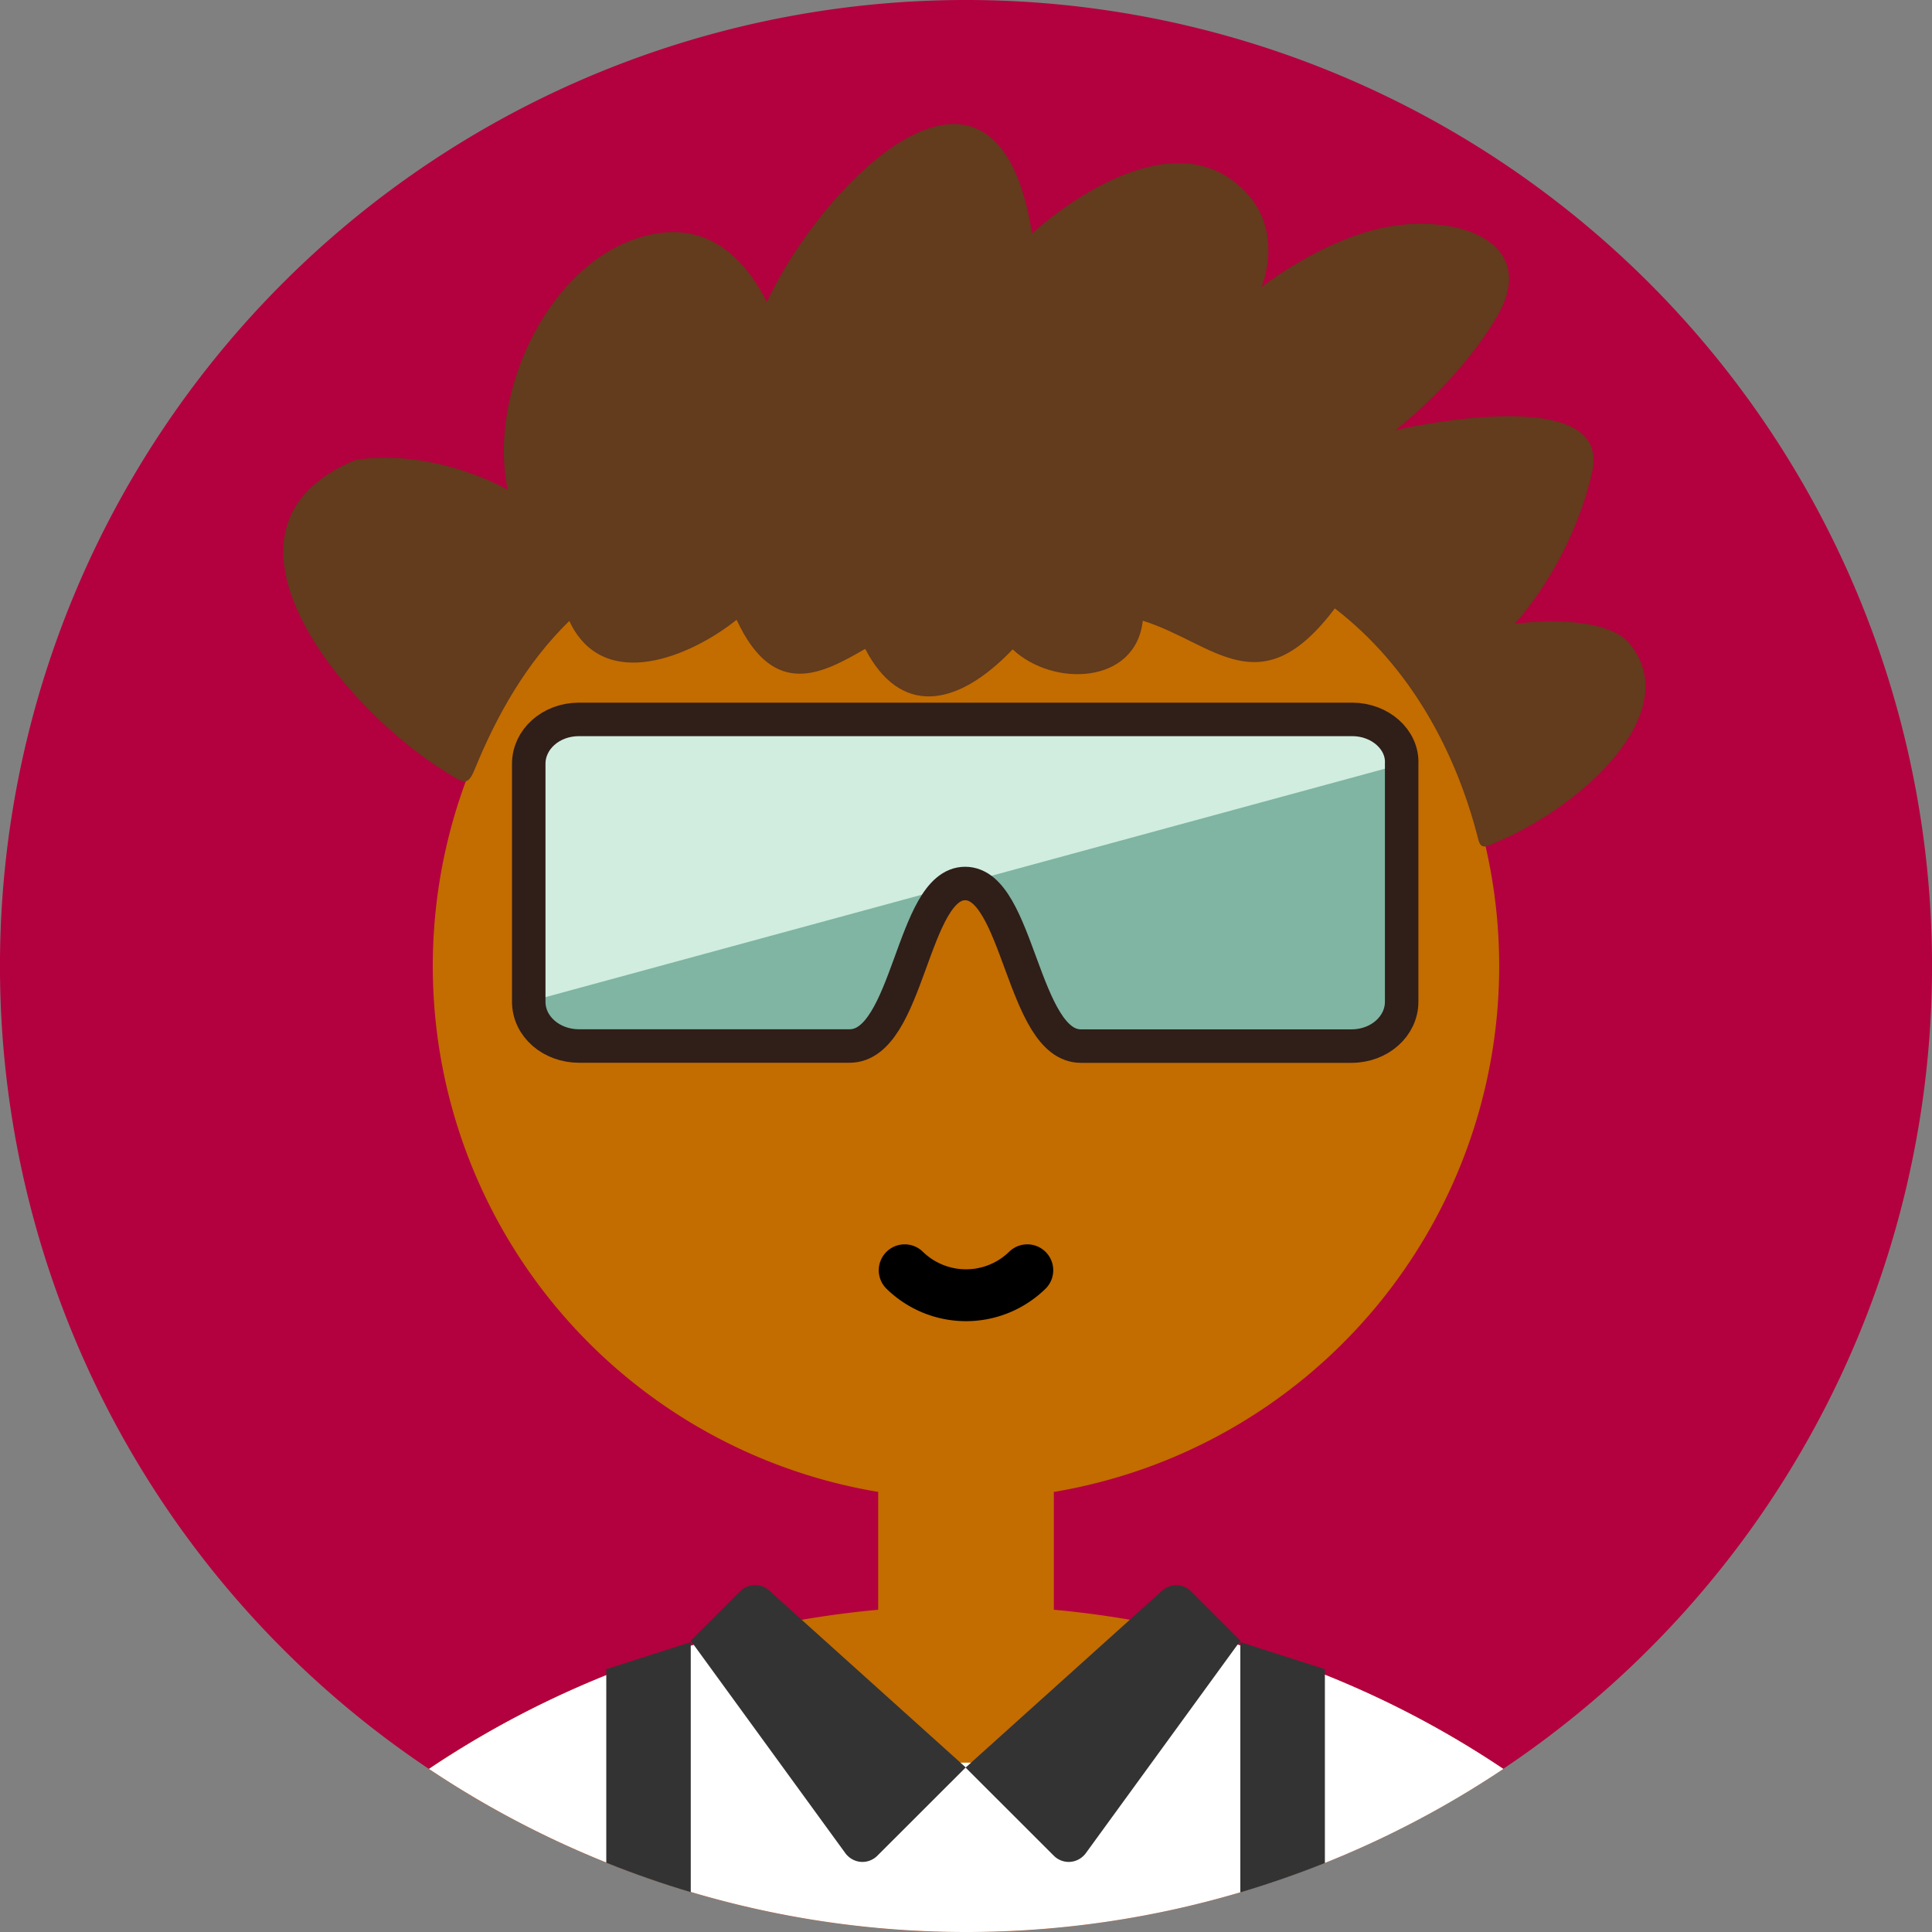 <svg xmlns="http://www.w3.org/2000/svg" viewBox="0 0 231 231"><rect x="0" y="0" width="231" height="231" fill="#808080" stroke="none"/><path d="M33.83,33.83a115.5,115.5,0,1,1,0,163.34,115.49,115.49,0,0,1,0-163.34Z" style="fill:#b3003e;"/><path d="m115.5 51.75a63.75 63.75 0 0 0-10.5 126.63v14.09a115.5 115.5 0 0 0-53.729 19.027 115.5 115.5 0 0 0 128.46 0 115.5 115.5 0 0 0-53.729-19.029v-14.084a63.75 63.75 0 0 0 53.25-62.881 63.75 63.75 0 0 0-63.65-63.75 63.75 63.75 0 0 0-0.1 0z" style="fill:#c36c00;"/><path d="m141.75 195a114.79 114.79 0 0 1 38 16.5 115.53 115.53 0 0 1-128.46 0 114.79 114.79 0 0 1 38-16.5l15.71 15.75h21z" style="fill:#fff;"/><path d="m115.45 211.34-10.55 10.54a2.51 2.51 0 0 1-3.56 0 2 2 0 0 1-0.27-0.31l-18.48-25.4 5.89-5.89a2.52 2.52 0 0 1 3.52-0.079l23.49 21.14z" style="fill:#333;"/><path d="m115.45 211.34 10.55 10.54a2.51 2.51 0 0 0 3.56 0 2 2 0 0 0 0.27-0.31l18.48-25.4-5.89-5.89a2.52 2.52 0 0 0-3.47-0.089l-23.49 21.14z" style="fill:#333;"/><path d="m158.41 199.58-10.11-3.24v29.93q5.16-1.53 10.11-3.51zm-75.82 26.66v-29.9l-10.1 3.24v23.14c3.29 1.32 6.67 2.5 10.1 3.52z" style="fill:#333;"/><path d="m41.668 87.073c-9.232-0.023-11.63 6.51 2.268 17.66-14.015 1.123-4.366 16.457 4.875 24.66 4.069 3.02 6.465 5.466 5.508 1.135-1.208-4.918-1.818-9.963-1.818-15.027 3.26e-4 -7.569 1.255-15.016 3.788-22.183 0.57-1.788 1.069-2.031-0.377-2.684-5.54-2.448-10.375-3.551-14.243-3.561z" style="fill:none;"/><path d="m185.48 89.513c-2.442-0.112-5.462 0.812-9.515 3.212-1.314 0.817-0.701 1.995-0.323 3.265 3.194 10.982 3.821 22.462 1.254 33.628-0.316 1.688-0.476 3.569 2.695 1.352 7.702-5.371 19.17-18.734 16.918-26.105-1.425-3.918-11.4-0.355-11.4-0.355s4.987-4.276 5.344-9.619c0.2-3.006-1.524-5.219-4.973-5.377z" style="fill:none;"/><path d="m91.689 36.108c-3.73-7.386-9.586-10.504-17.578-6.789-9.519 4.591-15.629 18.444-13.416 29.232 0 0-8.551-4.988-18.17-3.562-19.623 8.094-1.41 29.869 10.817 37.342 2.075 1.297 2.579 1.743 3.429-0.377 2.675-6.537 6.189-12.722 11.297-17.709 4.104 8.743 14.629 4.181 20.006-0.141 4.487 9.684 10.377 6.354 15.377 3.478 4.076 7.883 10.756 7.25 17.631 0.062 4.875 4.562 14.713 4.187 15.555-3.426 8.475 2.624 14.012 10.437 22.962-1.476 8.855 6.822 14.407 16.853 17.122 27.51 0.34 1.554 1.175 0.856 2.221 0.443 10.255-4.286 22.842-15.749 15.705-23.975-3.562-3.562-13.539-2.139-13.539-2.139s6.77-7.123 9.264-18.168c2.494-11.043-23.514-4.988-23.514-4.988s7.482-5.699 12.113-13.537c4.631-7.838-2.494-11.756-11.045-11.043-8.55 0.712-17.1 7.481-17.1 7.481s3.395-7.806-3.562-12.826c-9.594-6.923-23.869 6.412-23.869 6.412-4.256-26.835-24.872-6.386-31.707 8.195z" style="fill:#633b1d;"/><path d="m161.73 86.016h-92.51c-3.37 0-6 2.4-6 5.3v28.45c0 3 2.74 5.3 6 5.3h32.36c7.09 0 7.44-19.43 13.82-19.43s6.88 19.44 13.83 19.44h32.36c3.37 0 6-2.4 6-5.3v-28.46c0.14-2.9-2.6-5.3-5.9-5.3z" style="fill:#7fb5a2;"/><path d="m161.73 86.016h-92.51c-3.37 0-6 2.4-6 5.3v28.45l104.55-28.45c0-2.9-2.74-5.3-6-5.3z" style="fill:#d1eddf;"/><path d="m161.73 86.016h-92.51c-3.37 0-6 2.4-6 5.3v28.45c0 3 2.74 5.3 6 5.3h32.36c7.09 0 7.44-19.43 13.82-19.43s6.88 19.44 13.83 19.44h32.36c3.37 0 6-2.4 6-5.3v-28.46c0.14-2.9-2.6-5.3-5.9-5.3z" style="fill:none;stroke-linecap:round;stroke-linejoin:round;stroke-width:4.003px;stroke:#301e19;"/><path d="m122.83 151.88a10.49 10.489 0 0 1-14.66 0" style="fill:none;stroke-linecap:round;stroke-linejoin:round;stroke-width:6.2px;stroke:#000;"/></svg>